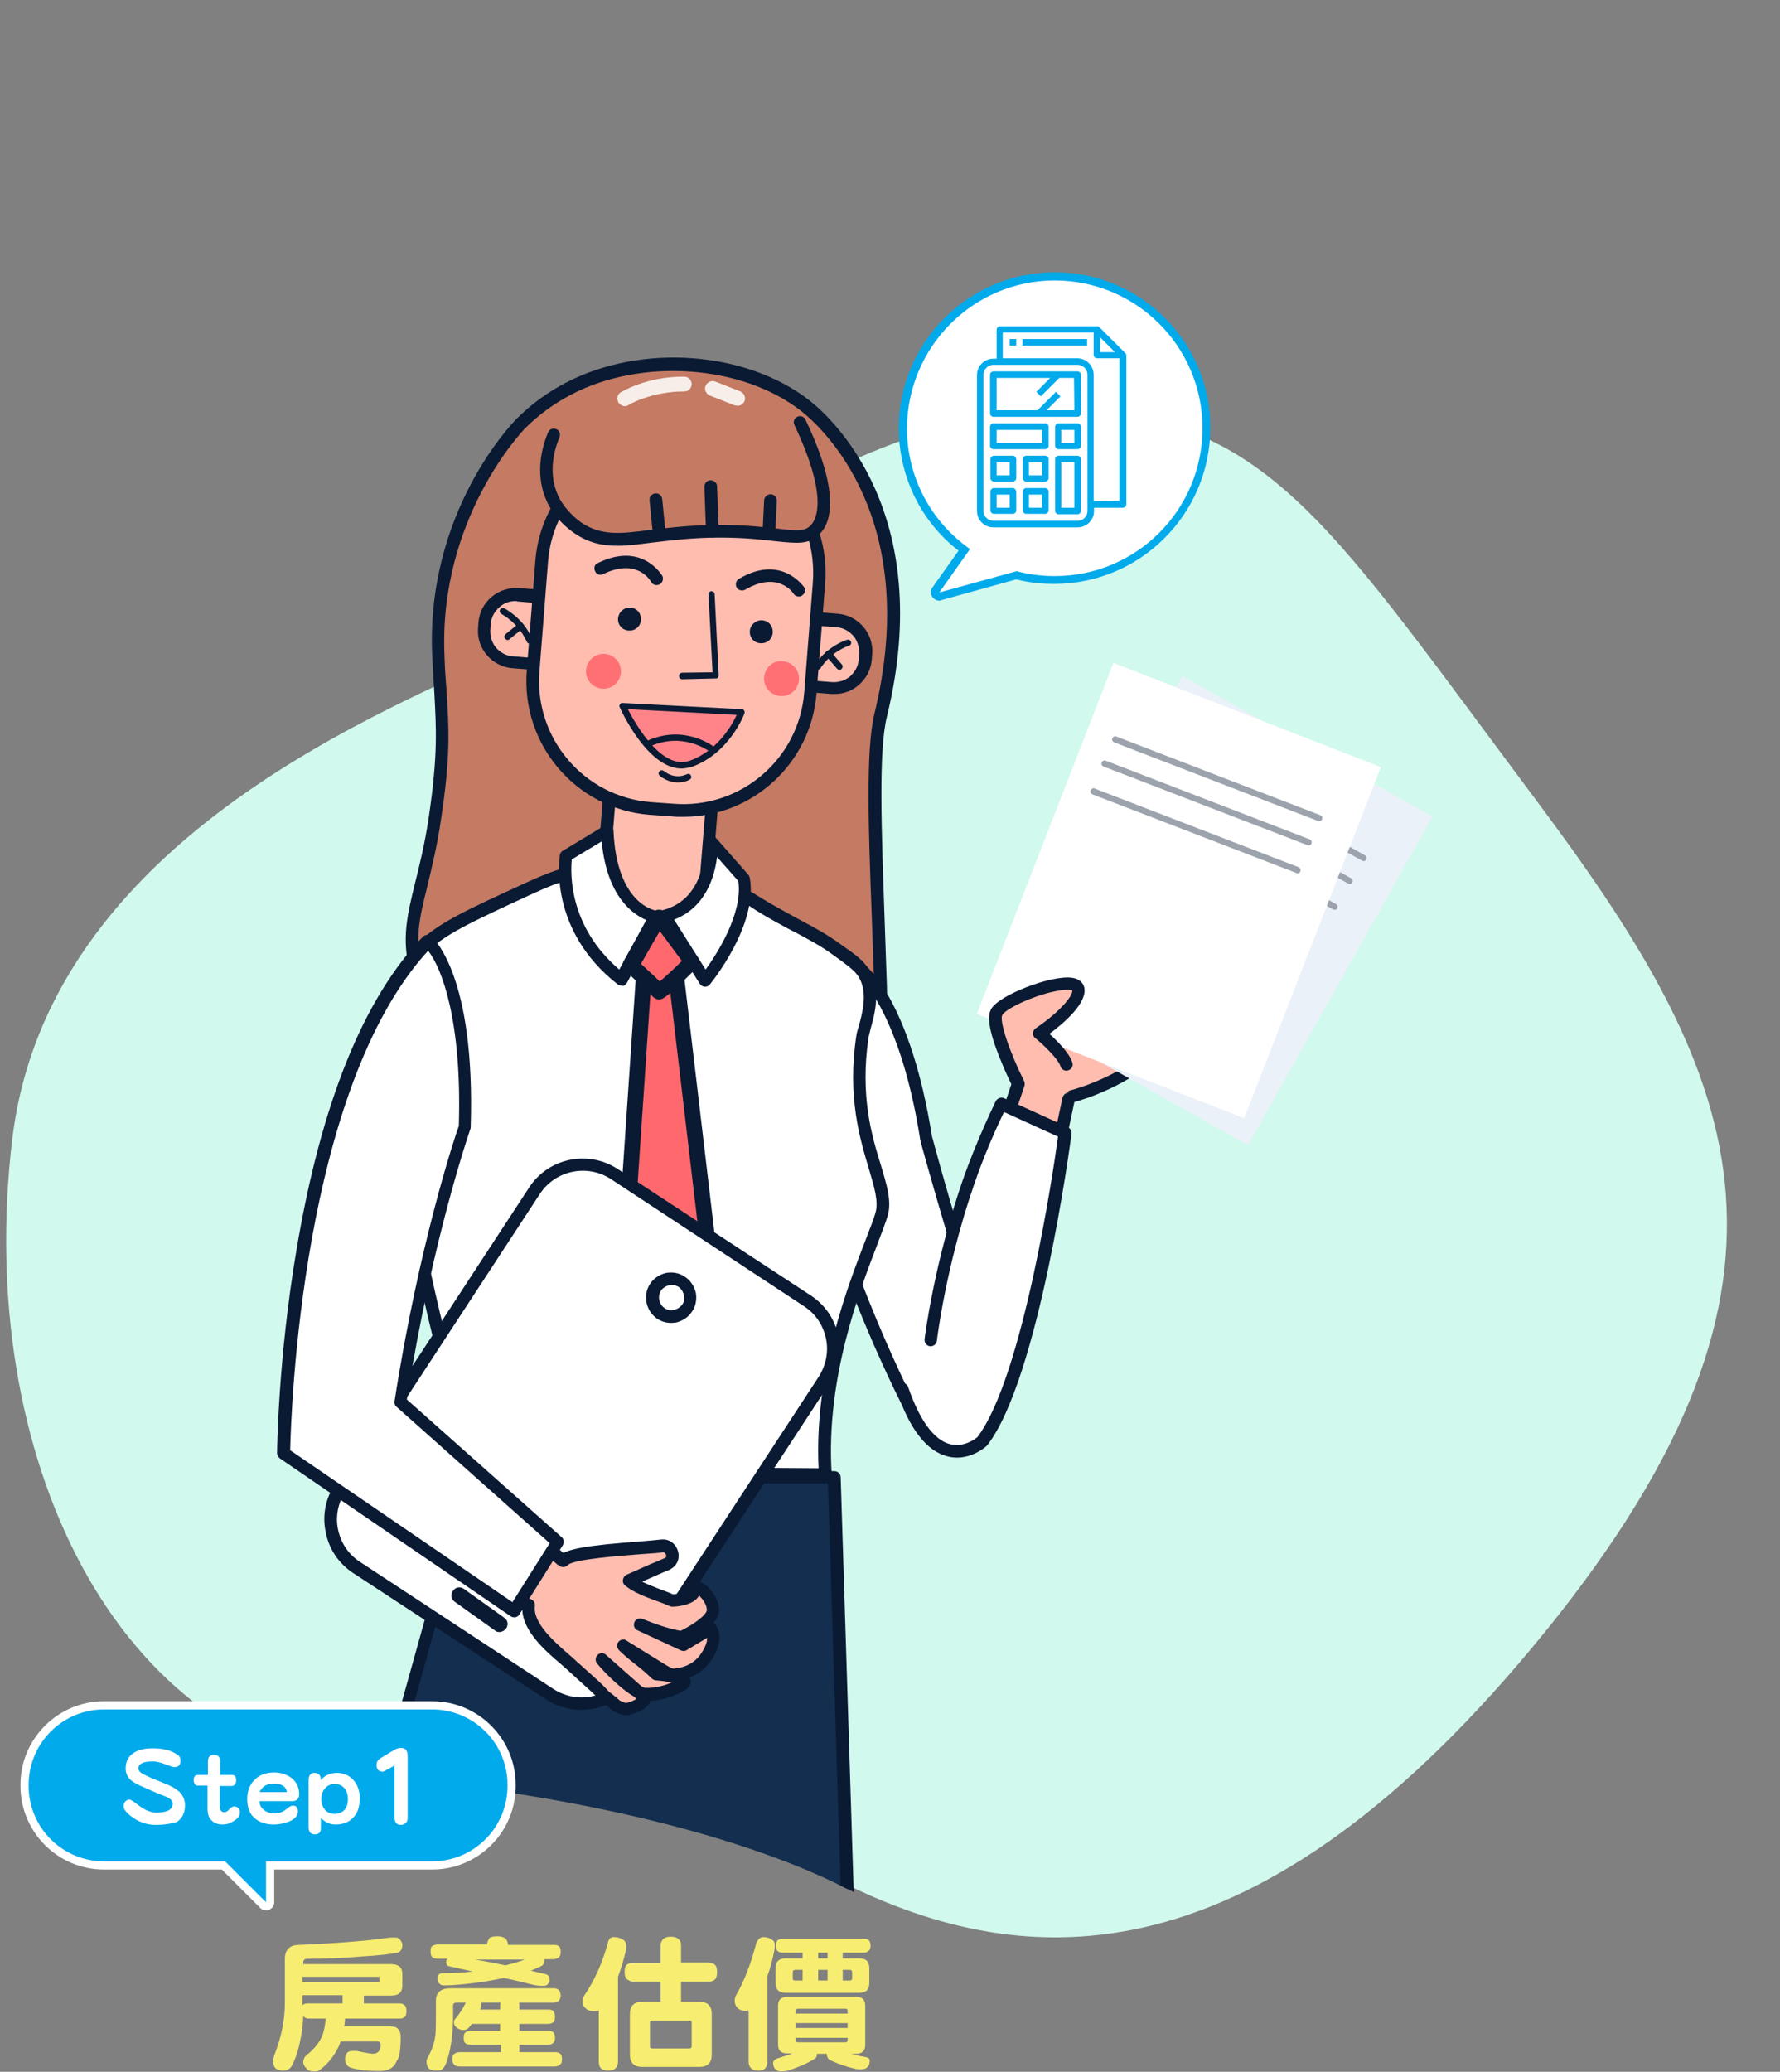 <?xml version="1.0" encoding="utf-8"?>
<!-- Generator: Adobe Illustrator 23.1.0, SVG Export Plug-In . SVG Version: 6.00 Build 0)  -->
<svg version="1.1" id="圖層_1" xmlns="http://www.w3.org/2000/svg" xmlns:xlink="http://www.w3.org/1999/xlink" x="0px" y="0px"
	 viewBox="0 0 434.9 506" style="enable-background:new 0 0 434.9 506;" xml:space="preserve">
<rect x="0" y="0" width="434.9" height="506" fill="#808080" stroke="none"/>
<style type="text/css">
	.st0{fill:#D2F9EE;}
	.st1{clip-path:url(#SVGID_2_);}
	.st2{fill:#C47A63;}
	.st3{fill:#0A1A33;}
	.st4{fill:#FFBDAF;}
	.st5{fill:#FF7075;}
	.st6{fill:#FF8489;}
	.st7{fill:#F7EEEA;}
	.st8{fill:#EBF1F8;}
	.st9{fill:#9DA3AD;}
	.st10{fill:#FFFFFF;}
	.st11{fill:#FFAA98;}
	.st12{fill:#132E4E;}
	.st13{fill:#FF696E;}
	.st14{fill:#01AAEB;}
	.st15{fill:#F7ED71;}
</style>
<g>
	<g>
		<path class="st0" d="M191.7,120.9c0,0-37.7,22.7-62.7,36c-25,13.3-116.7,44-126,121.3s25.3,149.3,88,154.7
			c62.7,5.3,99.5,19.1,114.5,26.7c45,22.5,101.5,26,172.2-61.3S424.4,261,375,195c-49.3-66-64.1-91-108.6-94.9
			C231,96.9,191.7,120.9,191.7,120.9z"/>
	</g>
	<g>
		<g>
			<defs>
				<path id="SVGID_1_" d="M344.4,67.9c-62.7-5.3-99.5-19.1-114.5-26.7c-45-22.5-105.2-56-175.9,31.3C10,127,6.4,196.9,19.1,235.3
					C10.9,247.9,5,262.5,3,279.2c-9.3,77.3,25.3,149.3,88,154.7c62.7,5.3,99.5,19.1,114.5,26.7c45,22.5,106.6,18.5,177.3-68.8
					c44-54.4,46.2-86.8,33.5-125.2c8.2-12.7,14.1-27.2,16.1-43.9C441.7,145.2,407,73.2,344.4,67.9z"/>
			</defs>
			<clipPath id="SVGID_2_">
				<use xlink:href="#SVGID_1_"  style="overflow:visible;"/>
			</clipPath>
			<g id="Office_staff_1_1_" class="st1">
				<g>
					<g>
						<g>
							<path class="st2" d="M127.2,103.5c0,0-21.7,21.8-20.1,56.7c0.7,15.5,2.1,20.2-0.8,39.3c-2.9,19.2-7.7,25.2-4.7,37.2
								c3.4,13.6,13.6,21.9,17.9,25.4c19.4,15.7,42.8,14,53.4,12.8c21.3-2.3,43-7,42.2-33.8s-2.7-55.3,0-66.4
								c10.9-44.3-8.6-67.9-18.2-75.6c-14.7-11.6-39.8-13.9-58.1-4.3C133.5,97.7,129.7,101.1,127.2,103.5z"/>
						</g>
						<g>
							<path class="st3" d="M161,277.2c-11.6,0-28.1-2.3-42.5-13.9c-4.5-3.6-15-12.1-18.4-26.2c-2-8-0.6-13.6,1.3-21.4
								c1.1-4.5,2.4-9.5,3.4-16.4c2.2-15,1.8-21.1,1.3-30.5c-0.2-2.5-0.3-5.3-0.5-8.6c-1.6-35.2,19.7-57,20.6-57.9l0,0
								c3.6-3.6,7.6-6.5,12-8.8c18.5-9.7,44.2-7.8,59.7,4.4c5.3,4.2,30.9,27.5,18.8,77.1c-2.1,8.5-1.3,28-0.6,48.6
								c0.2,5.7,0.4,11.6,0.6,17.4c0.8,28.1-22.1,33-43.6,35.3C170.5,276.8,166.2,277.2,161,277.2z M128.3,104.6
								c-0.3,0.3-21.2,21.9-19.7,55.6c0.1,3.2,0.3,6,0.5,8.5c0.6,9.5,1,15.8-1.3,31.1c-1,7-2.4,12.4-3.4,16.7
								c-1.9,7.6-3.1,12.6-1.3,19.9c3.2,13.1,13.2,21.2,17.4,24.6c19.8,16,44.3,13.4,52.3,12.5c21.1-2.3,41.6-6.7,40.8-32.2
								c-0.2-5.8-0.4-11.7-0.6-17.4c-0.8-20.9-1.5-40.5,0.6-49.4c11.7-47.8-12.7-70-17.7-74c-14.4-11.4-39.1-13.2-56.4-4.1
								C135.5,98.5,131.7,101.2,128.3,104.6z"/>
						</g>
					</g>
					<g>
						<g>
							
								<rect x="138.1" y="192.2" transform="matrix(7.986444e-02 -0.997 0.997 7.986444e-02 -56.257 348.56)" class="st4" width="45.2" height="25.1"/>
						</g>
						<g>
							<path class="st3" d="M171.4,229.8h-0.1l-25.1-2c-0.8-0.1-1.5-0.8-1.4-1.6l3.6-45.1c0-0.4,0.2-0.8,0.5-1
								c0.3-0.3,0.7-0.4,1.1-0.4l25.1,2c0.8,0.1,1.5,0.8,1.4,1.6l-3.6,45.1c0,0.4-0.2,0.8-0.5,1
								C172.1,229.7,171.7,229.8,171.4,229.8z M148,224.9l22,1.8l3.4-42l-22-1.8L148,224.9z"/>
						</g>
					</g>
					<g>
						<g>
							<g>
								<path class="st4" d="M125.2,161.7l78,6.3c4.2,0.3,7.8-2.8,8.2-6.9l0.1-1.4c0.3-4.2-2.8-7.8-6.9-8.2l-78-6.3
									c-4.2-0.3-7.8,2.8-8.2,6.9l-0.1,1.4C117.9,157.7,121.1,161.4,125.2,161.7z"/>
							</g>
							<g>
								<path class="st3" d="M203.9,169.5c-0.2,0-0.5,0-0.7,0l-78-6.3c-5-0.4-8.8-4.8-8.4-9.8l0.1-1.4c0.2-2.4,1.3-4.6,3.2-6.2
									c1.9-1.6,4.2-2.3,6.6-2.2l78,6.3c5,0.4,8.8,4.8,8.4,9.8l-0.1,1.4c-0.2,2.4-1.3,4.6-3.2,6.2
									C208.1,168.8,206,169.5,203.9,169.5z M125.9,146.8c-1.4,0-2.8,0.5-3.9,1.5c-1.2,1.1-2,2.5-2.1,4.1l-0.1,1.4
									c-0.1,1.6,0.4,3.2,1.4,4.4c1.1,1.2,2.5,2,4.1,2.1l78,6.3c1.6,0.1,3.2-0.4,4.4-1.4c1.2-1.1,2-2.5,2.1-4.1l0.1-1.4
									c0.1-1.6-0.4-3.2-1.4-4.4c-1.1-1.2-2.5-2-4.1-2.1l-78-6.3C126.3,146.8,126.1,146.8,125.9,146.8z"/>
							</g>
						</g>
						<g>
							<g>
								<g>
									<path class="st3" d="M199.6,163.7c-0.1,0-0.3,0-0.4-0.1c-0.4-0.2-0.5-0.7-0.2-1.1c2.5-3.8,5.9-5.5,7.8-6.2h0.1
										c0.4-0.2,0.8,0,1,0.4s0,0.8-0.4,1h-0.1c-1.7,0.6-4.8,2.2-7,5.6C200.1,163.5,199.8,163.7,199.6,163.7z"/>
								</g>
							</g>
							<g>
								<g>
									<path class="st3" d="M205.1,163.6c-0.2,0-0.4-0.1-0.6-0.3l-2.7-3.1c-0.3-0.3-0.2-0.8,0.1-1.1s0.8-0.2,1.1,0.1l2.7,3.1
										c0.3,0.3,0.2,0.8-0.1,1.1C205.4,163.6,205.2,163.6,205.1,163.6z"/>
								</g>
							</g>
						</g>
						<g>
							<g>
								<g>
									<path class="st3" d="M129.4,157.2c-0.3,0-0.6-0.2-0.7-0.5c-1.7-3.7-4.5-5.8-6.1-6.7l-0.1-0.1c-0.4-0.2-0.5-0.7-0.3-1
										c0.2-0.4,0.7-0.5,1-0.3h0.1c1.7,1,4.9,3.2,6.7,7.4c0.2,0.4,0,0.8-0.4,1C129.6,157.2,129.5,157.2,129.4,157.2z"/>
								</g>
							</g>
							<g>
								<g>
									<path class="st3" d="M124,156.3c-0.2,0-0.4-0.1-0.6-0.3c-0.3-0.3-0.2-0.8,0.1-1.1l3.2-2.6c0.3-0.3,0.8-0.2,1.1,0.1
										s0.2,0.8-0.1,1.1l-3.2,2.6C124.4,156.3,124.2,156.3,124,156.3z"/>
								</g>
							</g>
						</g>
					</g>
					<g>
						<g>
							<path class="st4" d="M158.8,197.5l5.6,0.4c17.2,1.4,32.2-11.4,33.6-28.6l2.1-26.8c1.4-17.2-11.4-32.2-28.6-33.6l-5.6-0.4
								c-17.2-1.4-32.2,11.4-33.6,28.6l-2.1,26.8C128.9,181,141.7,196.1,158.8,197.5z"/>
						</g>
						<g>
							<path class="st3" d="M166.9,199.5c-0.9,0-1.8,0-2.6-0.1l-5.6-0.4l0,0c-18-1.4-31.4-17.2-30-35.2l2.1-26.8
								c1.4-18,17.2-31.4,35.2-30l5.6,0.4c8.7,0.7,16.6,4.7,22.3,11.4c5.7,6.7,8.4,15.1,7.7,23.8l-2.1,26.8
								C198.1,186.5,183.8,199.5,166.9,199.5z M159,195.9l5.6,0.4c16.3,1.3,30.6-10.9,31.9-27.2l2.1-26.8c0.6-7.9-1.8-15.6-7-21.6
								c-5.1-6-12.3-9.7-20.2-10.3l-5.6-0.4c-7.9-0.6-15.6,1.8-21.6,7c-6,5.1-9.7,12.3-10.3,20.2l-2.1,26.8
								C130.5,180.3,142.7,194.6,159,195.9L159,195.9z"/>
						</g>
					</g>
					<g>
						<g>
							<path class="st5" d="M186.7,165.4c-0.2,2.4,1.6,4.4,3.9,4.6c2.4,0.2,4.4-1.6,4.6-3.9c0.2-2.4-1.6-4.4-3.9-4.6
								C188.9,161.2,186.9,163,186.7,165.4z"/>
						</g>
					</g>
					<g>
						<g>
							<path class="st5" d="M143.2,163.6c-0.2,2.4,1.6,4.4,3.9,4.6c2.4,0.2,4.4-1.6,4.6-3.9c0.2-2.4-1.6-4.4-3.9-4.6
								C145.5,159.5,143.4,161.3,143.2,163.6z"/>
						</g>
					</g>
					<g>
						<g>
							<path class="st3" d="M195.2,145.7c-0.5,0-1-0.2-1.3-0.7c-0.4-0.6-4.1-5.5-11.8-1c-0.7,0.4-1.7,0.2-2.1-0.5
								c-0.4-0.7-0.2-1.7,0.5-2.1c10.4-6.2,15.8,1.9,15.9,1.9c0.5,0.7,0.3,1.7-0.4,2.1C195.8,145.6,195.5,145.7,195.2,145.7z"/>
						</g>
					</g>
					<g>
						<g>
							<path class="st3" d="M160.4,142.9c-0.5,0-1.1-0.3-1.3-0.8c-0.4-0.6-3.6-5.8-11.7-1.9c-0.8,0.4-1.7,0.1-2-0.7
								c-0.4-0.8-0.1-1.7,0.7-2c10.8-5.3,15.6,3,15.7,3.1c0.4,0.7,0.1,1.7-0.6,2.1C160.9,142.8,160.7,142.9,160.4,142.9z"/>
						</g>
					</g>
					<g>
						<g>
							<path class="st3" d="M166.7,165.9c-0.4,0-0.8-0.3-0.8-0.8c0-0.4,0.3-0.8,0.8-0.8l7.4-0.1l-1-19c0-0.4,0.3-0.8,0.7-0.8
								s0.8,0.3,0.8,0.7l1,19.8c0,0.2-0.1,0.4-0.2,0.6c-0.1,0.2-0.3,0.2-0.6,0.2L166.7,165.9L166.7,165.9z"/>
						</g>
					</g>
					<g>
						<g>
							<path class="st3" d="M183.2,154.1c-0.1,1.6,1,2.9,2.6,3s2.9-1,3-2.6s-1-2.9-2.6-3C184.7,151.4,183.3,152.6,183.2,154.1z"/>
						</g>
					</g>
					<g>
						<g>
							<path class="st3" d="M151,151c-0.1,1.6,1,2.9,2.6,3s2.9-1,3-2.6s-1-2.9-2.6-3C152.5,148.3,151.2,149.4,151,151z"/>
						</g>
					</g>
					<g>
						<g>
							<g>
								<path class="st6" d="M181.1,173.9l-29-1.5c0,0,7.8,17.3,16.6,14.2C177.6,183.4,181.1,173.9,181.1,173.9z"/>
							</g>
							<g>
								<path class="st3" d="M166.5,187.7c-8.3,0-14.8-14.3-15.1-15c-0.1-0.2-0.1-0.5,0.1-0.7c0.1-0.2,0.4-0.4,0.7-0.3l29,1.5
									c0.2,0,0.5,0.1,0.6,0.3s0.2,0.5,0.1,0.7c-0.1,0.4-3.8,9.9-12.9,13.1C168.1,187.5,167.3,187.7,166.5,187.7z M153.4,173.2
									c1.9,3.7,8.3,15,15.1,12.6s10.4-8.8,11.5-11.2L153.4,173.2z"/>
							</g>
						</g>
						<g>
							<g>
								<path class="st3" d="M173.8,183.7c-0.2,0-0.3-0.1-0.5-0.2c-0.3-0.2-6.5-4.8-14.5-1.2c-0.4,0.2-0.8,0-1-0.4s0-0.8,0.4-1
									c8.9-4,15.8,1.2,16.1,1.4c0.3,0.3,0.4,0.7,0.1,1.1C174.2,183.6,174,183.7,173.8,183.7z"/>
							</g>
						</g>
						<g>
							<g>
								<path class="st3" d="M165.6,191.1c-1.3,0-2.8-0.4-4.4-1.6c-0.3-0.3-0.4-0.7-0.1-1.1c0.3-0.3,0.7-0.4,1.1-0.1
									c2.9,2.3,5.5,0.8,5.6,0.8c0.4-0.2,0.8-0.1,1,0.3c0.2,0.4,0.1,0.8-0.3,1C168.4,190.5,167.3,191.1,165.6,191.1z"/>
							</g>
						</g>
					</g>
					<g>
						<g>
							<path class="st2" d="M195.4,103.2c9,18.9,5.3,24.5,3.8,26.2c-3.4,3.6-8.1,0.3-23.5,0.4c-18.5,0.1-26.1,4.9-34.6-0.8
								c-4.2-2.9-5.9-6.6-6.3-7.3c-3-6.9-0.3-13.7,0.4-15.4"/>
						</g>
						<g>
							<path class="st3" d="M150.9,133.3c-3.8,0-7.1-0.7-10.6-3.1c-4.2-2.9-6.2-6.5-6.8-8c-3.1-7-0.7-13.9,0.4-16.6
								c0.3-0.8,1.2-1.1,2-0.8c0.8,0.3,1.1,1.2,0.8,2c-1,2.3-3,8.3-0.4,14.1c0.5,1.2,2.2,4.2,5.7,6.7c4.9,3.3,9.5,2.8,17.1,1.8
								c4.4-0.5,9.8-1.2,16.6-1.2c6.3,0,10.9,0.5,14.2,0.9c5.1,0.6,6.7,0.7,8.2-0.8c1.5-1.6,4.2-7.2-4-24.5c-0.4-0.8,0-1.7,0.7-2
								c0.8-0.4,1.7,0,2,0.7c8.3,17.4,6.5,24.8,3.5,27.9c-2.6,2.7-5.6,2.3-10.7,1.8c-3.3-0.4-7.7-0.9-13.8-0.9
								c-6.6,0-12,0.7-16.3,1.2C156.3,132.9,153.5,133.3,150.9,133.3z"/>
						</g>
					</g>
					<g>
						<g>
							<g>
								<g>
									<path class="st7" d="M152.7,99.2c0.3,0,0.6-0.1,0.9-0.3c0.1-0.1,5.6-3.3,13.6-3.3c1,0,1.8-0.8,1.8-1.8s-0.8-1.8-1.8-1.8
										c-9.2-0.1-15.3,3.7-15.5,3.8c-0.9,0.5-1.1,1.7-0.6,2.5C151.5,98.9,152.1,99.2,152.7,99.2z"/>
								</g>
							</g>
						</g>
						<g>
							<g>
								<g>
									<path class="st7" d="M180.3,99.1c0.7,0,1.3-0.5,1.6-1.1c0.4-0.9-0.1-2-1-2.4l-6.1-2.4c-0.9-0.4-2,0.1-2.4,1s0.1,2,1,2.4
										l6.1,2.4C179.8,99,180.1,99.1,180.3,99.1z"/>
								</g>
							</g>
						</g>
					</g>
					<g>
						<g>
							<path class="st3" d="M187.8,131.9L187.8,131.9c-0.9,0-1.6-0.8-1.5-1.6l0.4-8.1c0-0.8,0.8-1.5,1.6-1.5s1.5,0.8,1.5,1.6
								l-0.4,8.1C189.3,131.3,188.6,131.9,187.8,131.9z"/>
						</g>
					</g>
					<g>
						<g>
							<path class="st3" d="M174,131.3c-0.8,0-1.5-0.6-1.5-1.5l-0.4-10.9c0-0.8,0.6-1.6,1.5-1.6c0.8,0,1.6,0.6,1.6,1.5l0.4,10.9
								C175.6,130.6,174.9,131.3,174,131.3L174,131.3z"/>
						</g>
					</g>
					<g>
						<g>
							<path class="st3" d="M161,131.7c-0.8,0-1.4-0.6-1.5-1.4l-0.8-8.1c-0.1-0.8,0.5-1.6,1.4-1.7c0.8-0.1,1.6,0.5,1.7,1.4l0.8,8.1
								c0.1,0.8-0.5,1.6-1.4,1.7C161.1,131.7,161,131.7,161,131.7z"/>
						</g>
					</g>
				</g>
				<g>
					<g>
						<g>
							<g>
								<path class="st4" d="M261.9,267.7c0,0,9.7-2.3,18.4-9c8.6-6.7,10.7-11.5,6.1-9.5s-15.8,7.3-17,6.5c-1.2-0.9,5-10.8-3.4-11.1
									c-8.4-0.2-16.6,6.6-16.6,6.6"/>
							</g>
							<g>
								<path class="st3" d="M261.9,269.3c-0.7,0-1.3-0.5-1.5-1.2c-0.2-0.8,0.3-1.6,1.1-1.8c0.1,0,9.5-2.4,17.8-8.7
									c3.7-2.9,5.9-5.2,7-6.6c-0.8,0.3-1.7,0.7-2.7,1.2c-11.8,5.3-14,5.8-15.3,4.8c-1.2-0.9-0.8-2.4-0.3-4.3
									c0.5-1.8,1.2-4.4,0.3-5.6c-0.4-0.6-1.3-0.9-2.6-0.9c-0.1,0-0.2,0-0.4,0c-7.6,0-15.1,6.2-15.2,6.3c-0.6,0.5-1.6,0.5-2.2-0.2
									c-0.5-0.6-0.5-1.6,0.2-2.2c0.4-0.3,8.8-7.2,17.6-7c2.3,0.1,4,0.8,5,2.1c1.8,2.4,0.8,5.8,0.2,8.2c0,0.2-0.1,0.4-0.2,0.6
									c2.7-0.8,8.5-3.4,11.5-4.7c1.3-0.6,2.4-1.1,3.3-1.5c2.6-1.1,3.8-0.4,4.2,0.5c1.8,3-5.5,9.2-8.8,11.7
									C272.1,266.8,262.4,269.2,261.9,269.3C262.2,269.2,262,269.3,261.9,269.3z"/>
							</g>
						</g>
						<g>
							<g>
								<g>
									
										<rect x="250.8" y="187.3" transform="matrix(0.49 -0.872 0.872 0.49 -42.431 372.243)" class="st8" width="92" height="70.1"/>
								</g>
							</g>
							<g>
								<g>
									<path class="st9" d="M333.2,210.3c-0.1,0-0.3,0-0.4-0.1l-46.7-26c-0.4-0.2-0.5-0.7-0.3-1c0.2-0.4,0.7-0.5,1-0.3l46.7,26
										c0.4,0.2,0.5,0.7,0.3,1C333.7,210.2,333.5,210.3,333.2,210.3z"/>
								</g>
							</g>
							<g>
								<g>
									<path class="st9" d="M329.8,215.9c-0.1,0-0.3,0-0.4-0.1l-46.7-26c-0.4-0.2-0.5-0.7-0.3-1c0.2-0.4,0.7-0.5,1-0.3l46.7,26
										c0.4,0.2,0.5,0.7,0.3,1C330.3,215.7,330.1,215.9,329.8,215.9z"/>
								</g>
							</g>
							<g>
								<g>
									<path class="st9" d="M326.1,222.2c-0.1,0-0.3,0-0.4-0.1l-46.7-26c-0.4-0.2-0.5-0.7-0.3-1c0.2-0.4,0.7-0.5,1-0.3l46.7,26
										c0.4,0.2,0.5,0.7,0.3,1C326.7,222.1,326.4,222.2,326.1,222.2z"/>
								</g>
							</g>
						</g>
						<g>
							<g>
								<g>
									
										<rect x="242" y="182.5" transform="matrix(0.363 -0.932 0.932 0.363 -19.283 406.944)" class="st10" width="92" height="70.1"/>
								</g>
							</g>
							<g>
								<g>
									<path class="st9" d="M322.3,200.6c-0.1,0-0.2,0-0.3-0.1l-49.8-19.2c-0.4-0.2-0.6-0.6-0.4-1s0.6-0.6,1-0.4l49.8,19.2
										c0.4,0.2,0.6,0.6,0.4,1C322.9,200.4,322.6,200.6,322.3,200.6z"/>
								</g>
							</g>
							<g>
								<g>
									<path class="st9" d="M319.7,206.5c-0.1,0-0.2,0-0.3-0.1l-49.8-19.2c-0.4-0.2-0.6-0.6-0.4-1s0.6-0.6,1-0.4L320,205
										c0.4,0.2,0.6,0.6,0.4,1C320.3,206.3,320.1,206.5,319.7,206.5z"/>
								</g>
							</g>
							<g>
								<g>
									<path class="st9" d="M317,213.3c-0.1,0-0.2,0-0.3-0.1L266.9,194c-0.4-0.2-0.6-0.6-0.4-1s0.6-0.6,1-0.4l49.8,19.2
										c0.4,0.2,0.6,0.6,0.4,1C317.6,213.2,317.3,213.3,317,213.3z"/>
								</g>
							</g>
						</g>
						<g>
							<g>
								<path class="st4" d="M260.7,259.8c-0.9-2.8-6.6-7.6-6.6-7.6s10.4-7.1,9.5-10.9c-0.9-3.8-18,2.4-19.9,5.7s5.2,17.6,5.2,17.6
									L238,297.3l16.1,3.8l7-32.9"/>
							</g>
							<g>
								<path class="st3" d="M254,302.6c-0.1,0-0.2,0-0.4,0l-16.1-3.8c-0.4-0.1-0.8-0.4-1-0.7c-0.2-0.4-0.3-0.8-0.1-1.2l10.7-32.1
									c-0.6-1.2-1.9-4-3.1-7.1c-3-7.6-2.5-10.1-1.8-11.3c1.9-3.4,14.7-8.3,19.7-7.6c2.2,0.3,2.8,1.6,3,2.3c0.9,3.8-5,8.8-8.5,11.4
									c1.9,1.7,4.9,4.7,5.6,7c0.3,0.8-0.2,1.7-1,1.9c-0.8,0.3-1.7-0.2-1.9-1c-0.6-1.8-4.1-5.2-6.2-6.9c-0.4-0.3-0.6-0.8-0.5-1.2
									c0-0.5,0.3-0.9,0.7-1.2c5.5-3.7,9-7.7,8.9-9.2c-0.4-0.2-1.6-0.3-4.2,0.2c-5.8,1.2-12.2,4.4-12.9,5.8
									c-0.8,1.4,1.7,8.9,5.3,16.1c0.2,0.4,0.2,0.8,0.1,1.2l-10.4,31.1l13,3.1l6.7-31.3c0.2-0.8,1-1.4,1.8-1.2
									c0.8,0.2,1.4,1,1.2,1.8l-7,32.9c-0.1,0.4-0.3,0.8-0.7,1C254.6,302.5,254.3,302.6,254,302.6z"/>
							</g>
						</g>
					</g>
					<g>
						<g>
							<path class="st10" d="M200.6,245.4l10.1-8.4c0,0,10.5,8.4,15.7,40.8c0,0,13.3,49.3,16.4,48.4c1.9-0.6-21.3,15.7-21.3,15.7
								s-27.4-54-20.9-75.9"/>
						</g>
						<g>
							<path class="st3" d="M221.5,343.4c-0.1,0-0.2,0-0.4,0c-0.4-0.1-0.8-0.4-1-0.8c-1.1-2.2-27.6-54.8-21.1-77
								c0.2-0.8,1.1-1.3,1.9-1c0.8,0.2,1.3,1.1,1,1.9c-5.6,19,15.7,64.1,20.1,73.2c6.4-4.5,15.2-10.8,18.4-13.4
								c-1.3-2-3.8-7.5-8.9-24.6c-3.5-11.7-6.7-23.3-6.7-23.4s0-0.1,0-0.2c-4.1-25.8-11.7-36.1-14.3-39l-9,7.5
								c-0.6,0.5-1.6,0.5-2.2-0.2c-0.5-0.6-0.5-1.6,0.2-2.2l10.1-8.4c0.6-0.5,1.4-0.5,1.9,0c0.4,0.4,11,9.1,16.2,41.7
								c5.7,21.2,12.9,44.2,15.3,47.2c0.5,0.1,0.9,0.5,1.1,0.9c0.6,1.3-0.2,1.9-3.7,4.6c-1.8,1.3-4.3,3.2-7.4,5.4
								c-5.3,3.8-10.7,7.6-10.8,7.7C222.1,343.3,221.8,343.4,221.5,343.4z M243.2,327.6L243.2,327.6L243.2,327.6z"/>
						</g>
					</g>
					<g>
						<g>
							<path class="st10" d="M227.4,327.2c0,0,2.2-18.1,9.1-38.2c3.6-10.5,8.2-19.5,8.2-19.5l15.6,7.1c0,0-7.8,59.3-20.3,75.4
								c0,0-11.5,10.6-19.5-12.7"/>
						</g>
						<g>
							<path class="st3" d="M233.8,356c-0.7,0-1.5-0.1-2.3-0.3c-5.1-1.3-9.2-6.6-12.4-15.9c-0.3-0.8,0.2-1.7,0.9-1.9
								c0.8-0.3,1.7,0.1,1.9,0.9c2.8,8.1,6.3,12.9,10.2,13.9c3.4,0.9,6.2-1.3,6.7-1.7c11.1-14.6,18.6-65.2,19.7-73.4l-13.2-6
								c-1.4,2.9-4.7,10-7.4,18c-6.8,19.7-9,37.7-9,37.9c-0.1,0.8-0.9,1.4-1.7,1.3s-1.4-0.9-1.3-1.7c0-0.2,2.3-18.5,9.2-38.5
								c3.6-10.4,8.2-19.6,8.2-19.7c0.4-0.7,1.3-1,2-0.7l15.6,7.1c0.6,0.3,1,0.9,0.9,1.6c-0.3,2.4-8,59.9-20.6,76.1
								c-0.1,0.1-0.1,0.1-0.2,0.2S237.9,356,233.8,356z"/>
						</g>
					</g>
				</g>
				<g>
					<g>
						<g>
							<g>
								<path class="st11" d="M190.8,706.9l4.6,49.9c-14.3,25.9-7.8,28.7-7.8,28.7s62.4,1.8,66.7,0.7c5.4-1.4,4.2-6.3-0.4-8.6
									c-1.9-1-37.4-20.5-37.4-20.5l-3.9-50.2l-2.4-106.7L203,487.4l-46.7,7.3L179.6,601L190.8,706.9z"/>
							</g>
							<g>
								<path class="st3" d="M242.5,788.1c-18.2,0-50.3-0.9-55-1.1c-0.2,0-0.4,0-0.6-0.1c-0.3-0.1-1.4-0.7-2-2.5
									c-1.6-4.8,1.4-14.5,8.8-27.9l-4.5-49.4L178,601.3L154.6,495c-0.1-0.4,0-0.8,0.2-1.2c0.2-0.3,0.6-0.6,1-0.6l46.7-7.3
									c0.4-0.1,0.9,0,1.2,0.3s0.5,0.7,0.6,1.1l7.3,112.8l2.4,106.7l3.9,49.3c5.1,2.8,35,19.2,36.6,20c3.2,1.6,5,4.3,4.8,6.9
									c-0.2,2.2-2,3.8-4.7,4.6C253.6,787.9,248.9,788.1,242.5,788.1z M188.2,783.9c25,0.7,62.7,1.5,65.8,0.7
									c0.9-0.2,2.3-0.8,2.5-1.9c0.1-1.1-0.9-2.7-3.1-3.8c-1.9-1-36-19.7-37.4-20.5c-0.5-0.2-0.7-0.7-0.8-1.2l-3.9-50.2v-0.1
									l-2.4-106.7l-7.1-111.1l-43.5,6.7l23,104.8c0,0.1,0,0.1,0,0.2l11.2,105.9l0,0l4.6,49.9c0,0.3,0,0.6-0.2,0.9
									C185.6,777.6,187.6,783,188.2,783.9z M188.3,784.1L188.3,784.1L188.3,784.1z"/>
							</g>
						</g>
					</g>
					<g>
						<g>
							<g>
								<path class="st11" d="M84.5,709l-9.2,47.8c-14.3,25.9-7.8,28.7-7.8,28.7s62.4,1.8,66.7,0.7c5.4-1.4,4.2-6.3-0.4-8.6
									c-1.9-1-37.4-20.5-37.4-20.5l9.8-48.1l28.2-109.6l16.1-93.5l-52.4,1.6l3.2,90.3L84.5,709z"/>
							</g>
							<g>
								<path class="st3" d="M122.5,788.1c-18.2,0-50.3-0.9-55-1.1c-0.2,0-0.4,0-0.6-0.1c-0.3-0.1-1.4-0.7-2-2.5
									c-1.7-4.8,1.4-14.6,8.9-28.1l9.1-47.6l17-111l-3.2-90.1c0-0.4,0.1-0.8,0.4-1.1c0.3-0.3,0.7-0.5,1.1-0.5l52.4-1.6
									c0.5,0,0.9,0.2,1.2,0.5s0.4,0.8,0.4,1.3L136,599.6v0.1l-28.2,109.6l-9.5,47c5.8,3.2,34.7,19.1,36.4,19.9
									c3.2,1.6,5,4.3,4.8,6.9c-0.2,2.2-2,3.8-4.7,4.6C133.5,787.9,128.8,788.1,122.5,788.1z M68.1,783.9c25,0.7,62.7,1.5,65.8,0.7
									c0.9-0.2,2.3-0.8,2.5-1.9c0.1-1.1-0.9-2.7-3.1-3.8c-1.9-1-36-19.7-37.4-20.5c-0.6-0.3-0.9-1-0.8-1.6l9.8-48.1v-0.1L133,599
									l15.8-91.6l-49,1.5l3.2,88.7c0,0.1,0,0.2,0,0.3L86,709.2c0,0,0,0,0,0.1l-9.2,47.8c0,0.2-0.1,0.3-0.2,0.5
									C65.5,777.6,67.5,783,68.1,783.9z M68.3,784.1L68.3,784.1L68.3,784.1z M84.5,709L84.5,709L84.5,709z"/>
							</g>
						</g>
					</g>
					<g>
						<g>
							<path class="st12" d="M96.6,539.7c0.2-16.1-5.6-49.2-3.2-101.5l21.6-77.4h88.8l5.6,178.1L96.6,539.7z"/>
						</g>
						<g>
							<path class="st3" d="M96.6,541.3c-0.4,0-0.8-0.2-1.1-0.5c-0.3-0.3-0.5-0.7-0.4-1.1c0.1-5.1-0.5-12-1.2-20.7
								c-1.5-18-3.7-45.2-2-80.9c0-0.1,0-0.2,0.1-0.3l21.6-77.4c0.2-0.7,0.8-1.1,1.5-1.1h88.8c0.8,0,1.5,0.7,1.5,1.5l5.6,178.1
								c0,0.4-0.1,0.8-0.4,1.1c-0.3,0.3-0.7,0.5-1.1,0.5L96.6,541.3L96.6,541.3z M94.9,438.4c-1.6,35.4,0.6,62.4,2,80.3
								c0.6,7.9,1.2,14.4,1.2,19.4l109.7-0.8l-5.5-175h-86.2L94.9,438.4z"/>
						</g>
					</g>
				</g>
				<g>
					<g>
						<g>
							<path class="st10" d="M99.8,235.4c4.7-7.2,12.3-10.6,25.7-16.8c9.7-4.5,14.6-6.7,19-5.1c9.5,3.5,8.9,18.4,15.2,18.9
								c6.9,0.5,15.2-16.6,19.6-15c0.3,0.1,1.4,0.6,2.7,1.3c2.1,1.2,3.3,2.3,11.8,6.9c3.9,2.1,6.8,3.5,10.8,6.4
								c3.5,2.5,5.3,3.7,6.4,5.6c3.4,5.5,0.1,12.9-0.3,15.6c-3.6,24.2,7,35.3,4.7,43.3s-15.7,34.1-13.7,63.6l-85.9-0.6
								c0,0,0,0,0.1,0c0.9-0.3-13.7-43.4-19.8-92.7C94.5,254.5,93.8,244.4,99.8,235.4z"/>
						</g>
						<g>
							<path class="st3" d="M201.7,361.6L201.7,361.6l-85.6-0.6c-0.4,0-0.8-0.1-1.2-0.3c-0.5-0.4-0.7-1-0.6-1.6
								c-0.2-1.1-1.1-4.3-2.1-8c-4.3-15.6-13.2-47.9-17.7-84.1c-1.6-12.6-2.3-23,4-32.4l0,0c4.9-7.4,12.5-10.9,25.2-16.8l1.1-0.5
								c9.7-4.5,15.1-7,20.2-5.1c5.7,2.1,8.1,7.7,10,12.2c1.5,3.4,2.8,6.4,4.8,6.6c2.9,0.3,6.9-4.4,10.1-8.1c3.9-4.4,6.9-8,10-6.8
								c0.3,0.1,1.5,0.6,2.9,1.3c0.7,0.4,1.4,0.8,2.2,1.3c1.6,1,4,2.5,9.6,5.5l1.3,0.7c3.2,1.7,6,3.2,9.6,5.8
								c3.7,2.6,5.5,3.9,6.8,6.1c3.1,4.9,1.4,10.9,0.4,14.5c-0.2,0.9-0.4,1.6-0.5,2.1c-2.1,14.3,0.8,24,3,31.1
								c1.5,5,2.7,8.9,1.7,12.4c-0.5,1.6-1.4,4-2.5,6.9c-4.4,11.5-12.7,32.9-11.2,56.2c0,0.4-0.1,0.8-0.4,1.1
								C202.5,361.5,202.1,361.6,201.7,361.6z M117.2,358l82.8,0.6c-1.1-23.3,7.1-44.4,11.5-55.8c1.1-2.9,2-5.1,2.4-6.6
								c0.8-2.7-0.3-6.3-1.6-10.7c-2.2-7.4-5.3-17.5-3.1-32.4c0.1-0.7,0.3-1.5,0.6-2.4c0.9-3.3,2.3-8.3,0-12.1c-1-1.6-2.7-2.8-6-5.2
								c-3.4-2.5-6-3.8-9.3-5.6l-1.4-0.7c-5.8-3.1-8.2-4.6-9.8-5.7c-0.8-0.5-1.3-0.8-2-1.2c-1.2-0.7-2.3-1.1-2.5-1.2
								c-1.1-0.4-4.7,3.7-6.6,6c-4,4.6-8.2,9.4-12.6,9.1c-3.9-0.3-5.6-4.2-7.3-8.4c-1.8-4.2-3.8-9-8.3-10.6c-3.8-1.4-8.2,0.5-17.8,5
								l-1.1,0.5c-12.6,5.9-19.6,9.1-24,15.7l0,0c-5.7,8.6-5,18.4-3.5,30.4c4.4,35.9,13.3,68.1,17.6,83.6c0.8,2.8,1.4,5,1.8,6.5
								C117,357.2,117.1,357.6,117.2,358z M99.8,235.4L99.8,235.4L99.8,235.4z"/>
						</g>
					</g>
					<g>
						<g>
							<g>
								<path class="st10" d="M173.8,205.5c0,0,1.2,15.1-11.5,18.3l10,15.7c0,0,11.5-13.9,9.5-24.9L173.8,205.5z"/>
							</g>
							<g>
								<path class="st3" d="M172.3,241C172.2,241,172.2,241,172.3,241c-0.6,0-1-0.3-1.3-0.7l-10-15.7c-0.3-0.4-0.3-0.9-0.1-1.4
									s0.6-0.8,1-0.9c11.2-2.9,10.3-16.6,10.3-16.7c0-0.7,0.3-1.3,0.9-1.5c0.6-0.3,1.3-0.1,1.7,0.4l8,9.1c0.2,0.2,0.3,0.5,0.4,0.8
									c2,11.6-9.4,25.6-9.9,26.2C173.1,240.8,172.7,241,172.3,241z M164.7,224.6l7.7,12.2c2.8-3.9,9.1-13.6,8-21.6l-5.2-5.9
									C174.6,214,172.5,221.6,164.7,224.6z"/>
							</g>
						</g>
						<g>
							<g>
								<path class="st10" d="M160.2,223.8c0,0-10.9-1.4-11.8-20.9l-10.1,6.1c0,0-3,17.3,13.5,30.2L160.2,223.8z"/>
							</g>
							<g>
								<path class="st3" d="M151.8,240.7c-0.3,0-0.7-0.1-0.9-0.3c-17-13.3-14.2-30.9-14.1-31.6c0.1-0.4,0.3-0.8,0.7-1l10.1-6.1
									c0.5-0.3,1-0.3,1.5,0s0.8,0.7,0.8,1.3c0.8,18,10.3,19.4,10.4,19.4c0.5,0.1,0.9,0.4,1.2,0.8c0.2,0.4,0.2,1,0,1.4l-8.3,15.4
									c-0.2,0.4-0.6,0.7-1,0.8C152,240.7,151.9,240.7,151.8,240.7z M139.7,209.9c-0.3,3.1-0.9,16.2,11.6,26.9l6.6-12.1
									c-3.3-1.4-9.6-5.7-10.9-19.2L139.7,209.9z"/>
							</g>
						</g>
					</g>
					<g>
						<g>
							<g>
								<polygon class="st13" points="165.2,238.2 172.7,301.6 163.6,311.2 153,301.6 157.3,238 								"/>
							</g>
							<g>
								<path class="st3" d="M163.6,313.2c-0.5,0-0.9-0.2-1.3-0.5l-10.6-9.6c-0.4-0.4-0.7-1-0.6-1.5l4.3-63.6c0.1-1,0.9-1.8,1.9-1.8
									l0,0l7.9,0.2c1,0,1.7,0.7,1.9,1.7l7.5,63.4c0.1,0.6-0.1,1.1-0.5,1.5l-9.2,9.6C164.6,313,164.1,313.2,163.6,313.2z
									 M155,300.8l8.5,7.8l7.2-7.6l-7.2-60.9l-4.4-0.1L155,300.8z"/>
							</g>
						</g>
						<g>
							<g>
								<path class="st13" d="M161.2,224.2l7.9,10.8c0,0-7.9,7.7-8.2,7.2s-6.8-6.4-6.8-6.4S161,223.7,161.2,224.2z"/>
							</g>
							<g>
								<path class="st3" d="M161.1,244.1c-0.1,0-0.2,0-0.3,0c-0.5-0.1-1-0.3-1.4-0.8c-0.5-0.5-3.7-3.5-6.6-6.2
									c-0.7-0.6-0.8-1.6-0.4-2.4c7.2-12.6,7.4-12.6,8.8-12.5c0.6,0,1.1,0.3,1.4,0.8l0,0l7.9,10.8c0.6,0.8,0.5,1.8-0.2,2.5
									C163.2,243.4,162,244.1,161.1,244.1z M159.4,243.2C159.4,243.2,159.4,243.3,159.4,243.2
									C159.4,243.3,159.4,243.2,159.4,243.2z M162.5,241.1L162.5,241.1L162.5,241.1z M162.4,240.9L162.4,240.9L162.4,240.9z
									 M156.6,235.4c2.4,2.2,3.8,3.5,4.6,4.3c1.2-1,3.4-3,5.4-5l-5.4-7.3C160.1,229.3,158.3,232.4,156.6,235.4z"/>
							</g>
						</g>
					</g>
				</g>
				<g>
					<g>
						<g>
							<g>
								<path class="st10" d="M134.3,413.8L87.2,383c-6.5-4.3-8.3-13-4.1-19.5l47.5-72.6c4.3-6.5,13-8.3,19.5-4.1l47.2,30.9
									c6.5,4.3,8.3,13,4.1,19.5l-47.5,72.6C149.6,416.3,140.9,418.1,134.3,413.8z"/>
							</g>
							<g>
								<path class="st3" d="M142,417.6c-2.9,0-5.9-0.8-8.5-2.5l0,0l-47.2-30.9c-3.5-2.3-5.9-5.8-6.7-9.9c-0.9-4.1-0.1-8.3,2.2-11.7
									l47.5-72.6c4.7-7.2,14.4-9.2,21.6-4.5l47.2,30.9c3.5,2.3,5.9,5.8,6.7,9.9c0.9,4.1,0.1,8.3-2.2,11.7l-47.5,72.6
									C152.1,415.2,147.1,417.6,142,417.6z M135.2,412.5c2.8,1.8,6.2,2.5,9.4,1.8c3.3-0.7,6.1-2.6,7.9-5.4l47.5-72.6
									c1.8-2.8,2.5-6.2,1.8-9.4c-0.7-3.3-2.6-6.1-5.4-7.9l-47.1-31c-5.8-3.8-13.6-2.2-17.4,3.6l-47.5,72.6
									c-1.8,2.8-2.5,6.2-1.8,9.4c0.7,3.3,2.6,6.1,5.4,7.9L135.2,412.5z"/>
							</g>
						</g>
						<g>
							<g>
								<path class="st3" d="M122,398.6c-0.4,0-0.8-0.1-1.1-0.4l-9.8-7c-0.9-0.6-1.1-1.8-0.4-2.7c0.6-0.9,1.8-1.1,2.7-0.4l9.8,7
									c0.9,0.6,1.1,1.8,0.4,2.7C123.2,398.3,122.6,398.6,122,398.6z"/>
							</g>
						</g>
						<g>
							<g>
								<path class="st10" d="M167.9,319.4c-1.4,2.1-4.3,2.7-6.4,1.3c-2.1-1.4-2.7-4.3-1.3-6.4s4.3-2.7,6.4-1.3
									C168.7,314.4,169.3,317.3,167.9,319.4z"/>
							</g>
							<g>
								<path class="st3" d="M164,323.1c-1.2,0-2.3-0.3-3.4-1c-2.8-1.9-3.6-5.7-1.8-8.5c0.9-1.4,2.3-2.3,3.9-2.7
									c1.6-0.3,3.3,0,4.6,0.9c1.4,0.9,2.3,2.3,2.7,3.9c0.3,1.6,0,3.3-0.9,4.6l0,0c-0.9,1.4-2.3,2.3-3.9,2.7
									C164.9,323,164.5,323.1,164,323.1z M164.1,313.8c-0.2,0-0.4,0-0.6,0.1c-0.8,0.2-1.5,0.6-2,1.3c-0.9,1.4-0.5,3.4,0.9,4.3
									c0.7,0.5,1.5,0.6,2.3,0.4s1.5-0.6,2-1.3l0,0c0.5-0.7,0.6-1.5,0.4-2.3c-0.2-0.8-0.6-1.5-1.3-2
									C165.2,314,164.7,313.8,164.1,313.8z"/>
							</g>
						</g>
					</g>
					<g>
						<g>
							<g>
								<path class="st4" d="M99.6,351.3L88.7,364c0,0,4.6,9.9,41.8,28.9l8.8-10.3c0,0-33.2-28.8-39.8-31.6"/>
							</g>
							<g>
								<path class="st3" d="M130.5,394.5c-0.2,0-0.5-0.1-0.7-0.2c-37.3-19-42.3-29.2-42.5-29.6c-0.3-0.5-0.2-1.2,0.2-1.6l10.4-12.2
									c0-0.2,0.1-0.3,0.1-0.5c0.3-0.8,1.2-1.1,2-0.8c6.8,2.9,38.9,30.7,40.2,31.9c0.6,0.5,0.7,1.5,0.2,2.1l-8.8,10.3
									C131.4,394.3,130.9,394.5,130.5,394.5z M90.6,364.2c0.8,1.1,2.6,3.2,6.5,6.4c5.1,4.2,15,11.2,33,20.5l7-8.2
									c-9.3-8-30.2-25.7-37-29.8L90.6,364.2z"/>
							</g>
						</g>
						<g>
							<g>
								<g>
									<g>
										<path class="st4" d="M129.2,392c-0.9,6,7.7,12.1,10.4,14.7c0,0,9.1,8.1,7.6,7.1c-0.6-0.4,2.8,2.3,2.9,2.4
											c0.4,0.5,2.1,1.2,2.7,1.2c1.6,0,5.4-1.8,4.3-3l-10.2-9c2.6,3.2,8,7.9,10.1,8.4c0,0,4.1,0.6,9.3-2.3
											c3.3-1.9-6.1-2.5-6.1-2.5c-2.5-2.5-5.7-4.4-8.2-7c3.1,1.9,6.1,3.8,9.2,5.7c0.9,0.5,1.7,1.1,2.7,1.3c0,0,5.5,0.3,8.5-4.5
											c3-4.7,0.9-6.8,0.9-6.8l-6.6,3.9l-10.6-4.9c3.2,1.3,6.6,2.5,10.1,3.1c0,0,7.8-3.5,7.7-6.7s-4.3-7-4.6-4.8
											c-0.3,2.3-5.3,2.5-5.3,2.5c-3.1-1.4-8-2.7-10.6-4.9c2.9-1.3,7-3.1,9.4-4.2c2.1-1.1,1-4.6-1.4-4.3
											c-3.2,0.6-21.9,1.1-24.2,3.7"/>
									</g>
									<g>
										<path class="st3" d="M152.8,418.9L152.8,418.9c-0.8,0-2.9-0.7-3.8-1.7c-0.2-0.2-1-0.8-1.5-1.2c-0.5-0.4-0.9-0.7-1.2-1l0,0
											l0,0c-0.3-0.2-0.5-0.5-0.6-0.7c-1.1-1.1-4.3-3.9-7.1-6.5c-0.5-0.4-1-0.9-1.7-1.5c-3.8-3.2-10.1-8.7-9.2-14.5
											c0.1-0.8,0.9-1.4,1.7-1.3s1.4,0.9,1.3,1.7c-0.6,4.2,4.9,8.9,8.2,11.8c0.7,0.6,1.3,1.1,1.8,1.6l0,0c0,0,1.9,1.7,3.9,3.5
											c1,0.9,2,1.8,2.7,2.5c0.5,0.5,1,1,1.3,1.4c0.2,0.2,0.5,0.4,0.9,0.7c1.5,1.2,1.7,1.4,1.9,1.6c0.3,0.2,1.2,0.6,1.5,0.6l0,0
											c0.6,0,1.9-0.5,2.6-1l-0.7-0.6c-3.1-1.8-7.1-5.8-8.9-8c-0.5-0.6-0.5-1.5,0.1-2.1s1.5-0.6,2.1,0l8.7,7.7
											c0.3,0.1,0.5,0.2,0.7,0.3c0.3,0,3.1,0.3,6.6-1.3c-1.1-0.2-2.5-0.4-3.8-0.5c-0.4,0-0.7-0.2-1-0.4c-1.2-1.2-2.5-2.3-3.9-3.4
											s-2.9-2.3-4.2-3.6c-0.5-0.6-0.6-1.4-0.1-2s1.3-0.8,2-0.3l9.2,5.7c0.7,0.4,1.4,0.9,2.1,1.1c0.8,0,4.7-0.2,7-3.8
											c1.1-1.7,1.4-2.9,1.4-3.7l-5,3c-0.4,0.3-1,0.3-1.4,0.1l-10.6-4.9c-0.8-0.3-1.1-1.2-0.8-2s1.2-1.1,2-0.8
											c3.5,1.4,6.5,2.4,9.3,2.9c3.1-1.5,6.4-3.9,6.4-5.1c0-1.3-1.1-2.8-1.9-3.5c-1.3,2.4-5.5,2.7-6.4,2.7c-0.2,0-0.5,0-0.7-0.1
											c-0.9-0.4-2.1-0.9-3.3-1.3c-2.7-1-5.7-2.1-7.7-3.8c-0.4-0.3-0.6-0.9-0.5-1.4s0.4-1,0.9-1.2c2.3-1,5.3-2.4,7.8-3.4l1.6-0.7
											c0.4-0.2,0.3-0.7,0.2-0.8c0-0.1-0.2-0.6-0.7-0.6c-1,0.2-3,0.3-5.7,0.5c-4.8,0.4-16.1,1.2-17.5,2.6
											c-0.6,0.6-1.5,0.7-2.2,0.2c-0.6-0.5-0.7-1.5-0.2-2.2c1.7-2,7.7-2.8,19.6-3.7c2.5-0.2,4.7-0.4,5.5-0.5h0.1
											c1.8-0.2,3.4,0.9,4,2.7c0.6,1.8-0.1,3.6-1.7,4.5c0,0-0.1,0-0.1,0.1l-1.7,0.7c-1.6,0.7-3.4,1.5-5.2,2.3
											c1.4,0.7,3,1.3,4.5,1.9c1.1,0.4,2.2,0.8,3.1,1.2c1.9-0.2,3.5-0.8,3.5-1.2c0.2-1.4,1.3-2.1,2.3-2c2.3,0.1,5.3,3.9,5.4,6.9
											c0,1.1-0.5,2.2-1.4,3.3c0.1,0.1,0.2,0.1,0.3,0.2c0.3,0.3,2.9,3.1-0.7,8.7c-1.5,2.4-3.6,3.7-5.4,4.4
											c0.2,0.3,0.2,0.5,0.2,0.7c0.1,0.6,0.1,1.6-1.5,2.5c-3.4,1.9-6.4,2.4-8.3,2.5c0,0.2-0.1,0.4-0.2,0.5
											C157.8,417.7,154.4,418.9,152.8,418.9z M151.4,415.3L151.4,415.3L151.4,415.3z M140.7,405.6L140.7,405.6L140.7,405.6z"/>
									</g>
								</g>
							</g>
						</g>
						<g>
							<g>
								<path class="st10" d="M136.3,376.6l-10.6,16.9L69.3,355c0,0,0.7-89.3,35.1-125c0,0,10.3,8.5,9.1,45.3
									c0,0-9.5,26.8-15.7,67.1L136.3,376.6z"/>
							</g>
							<g>
								<path class="st3" d="M125.6,395c-0.3,0-0.6-0.1-0.9-0.3l-56.3-38.5c-0.4-0.3-0.7-0.8-0.7-1.3c0-0.2,0.2-22.8,4.7-49.4
									c6-35.9,16.4-61.7,30.9-76.7c0.6-0.6,1.5-0.6,2.1-0.1c0.4,0.4,10.8,9.4,9.6,46.6c0,0.2,0,0.3-0.1,0.5
									c-0.1,0.3-9.3,26.8-15.5,66l37.8,33.6c0.6,0.5,0.7,1.3,0.3,2l-10.6,16.9c-0.2,0.4-0.6,0.6-1,0.7
									C125.9,395,125.7,395,125.6,395z M70.9,354.2l54.3,37.1l9.1-14.4l-37.4-33.3c-0.4-0.3-0.6-0.9-0.5-1.4
									c5.9-38,14.7-64.5,15.7-67.2c0.8-25.5-4.1-38.5-7.5-42.8C73.6,266,71.1,345.3,70.9,354.2z"/>
							</g>
						</g>
					</g>
				</g>
			</g>
		</g>
	</g>
	<g>
		<g>
			<g>
				<path class="st10" d="M229.5,145.6c-0.3,0-0.6-0.2-0.8-0.4c-0.2-0.3-0.2-0.8,0-1.2l7-9.7c-9.4-7-15-18-15-29.7
					c0-20.4,16.6-37.1,37.1-37.1c20.4,0,37.1,16.6,37.1,37.1c0,20.4-16.6,37.1-37.1,37.1c-3.1,0-6.3-0.4-9.3-1.2l-18.7,5.2
					C229.7,145.6,229.6,145.6,229.5,145.6z"/>
			</g>
			<g>
				<path class="st14" d="M257.7,68.5c19.9,0,36.1,16.1,36.1,36.1c0,19.9-16.1,36.1-36.1,36.1c-3.2,0-6.3-0.4-9.3-1.2l-18.9,5.2
					l7.5-10.6c-9.3-6.5-15.4-17.3-15.4-29.5C221.7,84.7,237.8,68.5,257.7,68.5 M257.7,66.5c-21,0-38.1,17.1-38.1,38.1
					c0,11.7,5.4,22.8,14.6,29.9l-6.4,9c-0.5,0.7-0.5,1.6,0,2.3c0.4,0.5,1,0.9,1.6,0.9c0.2,0,0.4,0,0.5-0.1l18.4-5.1
					c3,0.8,6.2,1.1,9.3,1.1c21,0,38.1-17.1,38.1-38.1C295.8,83.6,278.7,66.5,257.7,66.5L257.7,66.5z"/>
			</g>
		</g>
	</g>
	<g>
		<path class="st15" d="M88.6,489.3h9c0.5,0,0.9,0.1,1.2,0.4c0.3,0.2,0.5,0.7,0.5,1.4c0,0.6-0.1,1.1-0.2,1.3
			c-0.3,0.4-0.8,0.6-1.4,0.6H84.3c0,0.6-0.1,1.3-0.2,1.9H95c1.2,0,1.9,0.2,2.1,0.5c0.5,0.4,0.8,1.1,0.8,2.1c0,3.1-0.3,5.1-1,5.9
			c-0.3,0.8-0.8,1.4-1.5,1.8s-1.6,0.6-2.7,0.6c-2.7,0-4.9-0.2-6.6-0.7c-1.1-0.2-1.7-0.9-1.8-2.1c0-1.4,0.6-2.1,1.8-2.1h1
			c1,0.2,2.3,0.5,3.9,0.7c1.3,0,2-0.7,2-2.1c0-0.6-0.2-0.9-0.7-0.9h-9.1c-0.1,0.3-0.2,0.6-0.3,0.9c-1.1,2.4-2.6,4.4-4.6,5.9
			c-0.4,0.4-0.8,0.5-1.4,0.5c-1,0-1.7-0.2-2-0.7c-0.5-0.5-0.8-1-0.8-1.5c0-0.7,0.2-1.2,0.7-1.7c1.7-1.3,3-2.8,3.8-4.5
			c0.5-1.1,0.8-2.6,1-4.5h-4.1c-0.5,0-0.9-0.1-1.2-0.4c-0.1-0.1-0.2-0.2-0.2-0.3c-0.1,2.4-0.4,4.5-0.8,6.3c-0.5,2.5-1.2,4.5-2.1,6.1
			c-0.5,0.7-1.2,1-2.1,1c-0.7,0-1.3-0.2-1.7-0.5c-0.4-0.3-0.6-0.9-0.7-1.7c0-0.5,0.2-1.3,0.6-2.3c1.5-4,2.3-8,2.3-12v-10.8
			c0-1.3,0.4-2.2,1.1-2.7c0.6-0.5,1.4-0.7,2.5-0.7c9.4-0.4,16.6-1,21.4-1.7c0.7-0.1,1.3-0.1,2-0.1c0.5,0,0.9,0.2,1.2,0.6
			c0.3,0.4,0.5,0.8,0.5,1.2c0,1-0.4,1.7-1.2,1.9c-2,0.4-4.8,0.7-8.3,0.9c-4.5,0.4-9.1,0.6-13.7,0.6c-0.6,0-1,0.3-1,0.8v0.5h21.4
			c1.9,0,2.8,0.8,2.8,2.4v2.8c0,1.7-0.9,2.5-2.8,2.5h-6.6v1.9H88.6z M73.9,482.8v1.3h18.8v-1.3H73.9z M73.9,487.3v1.8
			c0,0.2,0,0.5,0,0.7c0-0.1,0.1-0.1,0.2-0.2c0.2-0.2,0.6-0.3,1.2-0.3h8.4v-2H73.9z"/>
		<path class="st15" d="M113.8,489.1h-2.1c-0.7,0-1,0.2-1,0.7v2.4c0,4.8-0.6,8.7-1.7,11.7c-0.2,0.5-0.4,0.9-0.8,1.3
			c-0.3,0.4-0.8,0.5-1.5,0.5c-0.9,0-1.6-0.2-1.9-0.5c-0.4-0.4-0.6-1-0.6-1.8c0-0.2,0.1-0.4,0.2-0.7c1.1-1.9,1.8-3.9,2-5.9
			c0.1-1.7,0.1-3.3,0.1-4.6v-3.5c0-2.1,1.2-3.1,3.6-3.1h25.2c1.1,0,1.6,0.6,1.7,1.7c0,1.1-0.6,1.8-1.7,1.8h-8.5
			c0.1,0.2,0.1,0.5,0.1,0.8v0.9h7c0.7,0,1.1,0.1,1.3,0.4s0.4,0.7,0.4,1.3c0,0.6-0.1,1.1-0.3,1.3c-0.3,0.3-0.8,0.5-1.4,0.5h-7v1.7h7
			c0.6,0,1.1,0.1,1.3,0.4c0.2,0.2,0.4,0.6,0.4,1.3c0,0.5-0.1,0.9-0.3,1.1c-0.3,0.4-0.8,0.6-1.4,0.6h-7v1.8h8.6
			c0.7,0,1.1,0.1,1.4,0.4c0.3,0.2,0.4,0.7,0.4,1.3c0,0.6-0.1,1-0.3,1.2c-0.4,0.4-0.9,0.6-1.5,0.6h-23.1c-0.6,0-1-0.1-1.4-0.4
			c-0.3-0.3-0.5-0.7-0.5-1.4c0-0.7,0.2-1.1,0.5-1.3c0.3-0.2,0.8-0.4,1.4-0.4h10v-1.8H115c-0.5,0-1-0.1-1.3-0.4
			c-0.3-0.2-0.4-0.7-0.4-1.3c0-0.7,0.1-1.1,0.4-1.3c0.3-0.3,0.7-0.4,1.3-0.4h7.2v-1.7h-6.9c-0.2,0.3-0.4,0.5-0.6,0.7
			c-0.3,0.5-0.8,0.8-1.5,0.8c-0.6,0-1.1-0.2-1.5-0.5c-0.5-0.3-0.8-0.8-0.8-1.4c0-0.3,0.1-0.6,0.4-0.9
			C112.2,491.9,113.1,490.6,113.8,489.1z M121.5,472.9c0.9,0,1.5,0.2,1.9,0.5c0.5,0.4,0.7,1,0.7,1.6h11.1c0.7,0,1.1,0.1,1.4,0.4
			c0.3,0.2,0.4,0.7,0.4,1.3c0,0.5-0.1,0.9-0.3,1.2c-0.4,0.4-0.9,0.6-1.5,0.6H133c0,0.1,0,0.2,0,0.2c0,0.8-0.3,1.3-0.8,1.5
			c-0.8,0.4-1.6,0.7-2.5,1.1c1.3,0.3,2.5,0.6,3.8,0.9c0.6,0.3,0.8,0.7,0.8,1.3c0,0.4-0.1,0.7-0.4,1c-0.2,0.4-0.6,0.5-1.3,0.5
			c-1,0-2-0.1-2.9-0.4c-2.2-0.5-4.4-1.1-6.6-1.5c-1.5,0.3-3.2,0.6-4.9,0.9c-4.2,0.6-7.4,0.9-9.7,0.9c-0.6,0-1-0.2-1.3-0.6
			c-0.2-0.2-0.3-0.7-0.3-1.4c0.1-0.7,0.6-1,1.4-1c2.5,0,4.9-0.1,7.2-0.4c-2-0.4-4-0.9-5.9-1.3c-0.4-0.2-0.6-0.5-0.6-1
			c0-0.3,0.1-0.6,0.4-0.8H107c-0.6,0-1.1-0.1-1.4-0.4s-0.4-0.8-0.4-1.4c0-0.7,0.1-1.1,0.4-1.3c0.3-0.2,0.8-0.4,1.4-0.4h12
			c0-0.6,0.3-1.1,0.7-1.7C120,473.1,120.6,472.9,121.5,472.9z M123.5,480c1.7-0.4,3.3-0.9,4.7-1.4h-12.1
			C118.6,479,121.1,479.5,123.5,480z M122.3,489.1h-4.8c0,0.2,0.1,0.4,0.1,0.7c0,0.3-0.1,0.6-0.3,1h4.9v-0.9
			C122.2,489.6,122.2,489.4,122.3,489.1z"/>
		<path class="st15" d="M150,473.1c0.8,0,1.5,0.2,2.1,0.6c0.6,0.2,0.9,0.8,0.9,1.7c0,0.5-0.1,1-0.2,1.5c-0.5,2-1.1,4-1.8,5.9v20.6
			c0,0.8-0.2,1.4-0.7,1.8c-0.4,0.4-0.9,0.5-1.8,0.5c-0.7,0-1.2-0.2-1.6-0.5c-0.4-0.3-0.6-0.9-0.6-1.8V491c-0.3,0.1-0.7,0.2-1.1,0.2
			c-0.9,0-1.6-0.2-2.1-0.7c-0.5-0.4-0.8-1-0.8-1.7c0-0.5,0.2-1,0.5-1.5c2.4-3.5,4.3-7.7,5.7-12.7C148.7,473.5,149.2,473.1,150,473.1
			z M154.9,479.4h6.5v-4.2c0-0.6,0.2-1.2,0.7-1.7c0.4-0.3,1-0.5,1.8-0.5s1.4,0.2,1.8,0.5c0.5,0.4,0.7,0.9,0.7,1.6v4.2h6.5
			c0.7,0,1.3,0.2,1.7,0.5s0.6,0.9,0.6,1.8c0,0.8-0.1,1.3-0.4,1.7c-0.4,0.5-1,0.7-1.9,0.7h-6.5v4.9h4.5c2,0,3,1,3,3v9.9c0,2-1,3-3,3
			h-14c-2,0-3-1-3-3v-9.9c0-2,1-3,3-3h4.5V484h-6.5c-0.7,0-1.2-0.2-1.7-0.6c-0.4-0.3-0.6-0.9-0.6-1.8s0.2-1.5,0.6-1.8
			C153.6,479.5,154.2,479.4,154.9,479.4z M168.4,500.3c0.4,0,0.6-0.2,0.6-0.5V494c0-0.4-0.2-0.5-0.6-0.5h-9c-0.4,0-0.6,0.2-0.6,0.5
			v5.8c0,0.4,0.2,0.5,0.6,0.5H168.4z"/>
		<path class="st15" d="M186.5,473.1c0.8,0,1.5,0.2,2,0.6c0.6,0.2,0.8,0.7,0.8,1.6c0,0.5-0.1,1-0.2,1.5c-0.4,2-0.9,3.9-1.6,5.8v20.8
			c0,0.8-0.2,1.4-0.6,1.8c-0.4,0.4-0.9,0.5-1.7,0.5s-1.3-0.2-1.6-0.5c-0.4-0.3-0.7-0.9-0.7-1.8V491c-0.2,0-0.4,0.1-0.7,0.1
			c-0.9,0-1.5-0.2-2-0.7c-0.4-0.4-0.7-1-0.7-1.7c0-0.5,0.1-1,0.4-1.5c2-3.5,3.6-7.7,4.9-12.7C185.3,473.5,185.8,473.1,186.5,473.1z
			 M192.3,487.7h16.9c1.5,0,2.2,0.7,2.2,2.2v9.5c0,1.5-0.8,2.2-2.2,2.2H208c0.8,0.2,1.6,0.4,2.3,0.6c0.4,0,0.8,0.1,1.1,0.2
			c0.8,0.1,1.1,0.4,1.1,0.9c0,0.4-0.1,0.8-0.2,1.1c-0.2,0.3-0.5,0.6-0.7,0.7c-0.3,0.2-0.8,0.3-1.6,0.3c-0.6,0-1.4-0.2-2.5-0.5
			c-1.7-0.5-3.3-1.1-4.6-1.7c-0.3-0.2-0.6-0.4-0.7-0.7c-0.1-0.2-0.2-0.5-0.2-0.8v-0.1h-2.4v0.1c0,0.4-0.1,0.8-0.4,1
			c-0.4,0.3-1.1,0.7-1.9,1.1c-1,0.5-2.4,1.1-4.2,1.7c-0.7,0.3-1.5,0.4-2.3,0.4c-0.6,0-1.1-0.2-1.5-0.7c-0.3-0.4-0.4-0.8-0.4-1.4
			c0-0.4,0.3-0.7,0.8-1c1.5-0.5,2.9-0.9,3.9-1.3h-1.3c-1.5,0-2.2-0.7-2.2-2.2v-9.5C190.1,488.5,190.8,487.7,192.3,487.7z
			 M191.3,473.5H211c0.6,0,1.1,0.1,1.3,0.4c0.2,0.2,0.4,0.6,0.4,1.3c0,0.5-0.1,0.9-0.3,1.1c-0.3,0.4-0.8,0.6-1.4,0.6h-5.1v1.4h4.1
			c1.6,0,2.4,0.8,2.4,2.4v3.6c0,1.6-0.8,2.4-2.4,2.4h-18.1c-1.6,0-2.4-0.8-2.4-2.4v-3.6c0-1.6,0.8-2.4,2.4-2.4h4.2v-1.4h-4.8
			c-0.6,0-1-0.1-1.3-0.4c-0.3-0.2-0.4-0.7-0.4-1.3c0-0.7,0.1-1.1,0.4-1.3C190.3,473.6,190.8,473.5,191.3,473.5z M196.1,483.7v-2.6
			h-1.8c-0.4,0-0.6,0.2-0.6,0.6v1.5c0,0.4,0.2,0.5,0.6,0.5H196.1z M194.4,491.8h12.7v-0.7c0-0.4-0.2-0.5-0.6-0.5H195
			c-0.4,0-0.6,0.2-0.6,0.5V491.8z M194.4,495.3h12.7v-1.2h-12.7V495.3z M206.5,498.8c0.4,0,0.6-0.2,0.6-0.5v-0.6h-12.7v0.6
			c0,0.4,0.2,0.5,0.6,0.5H206.5z M202.2,478.3v-1.4h-2.3v1.4H202.2z M202.2,483.7v-2.6h-2.3v2.6H202.2z M207.6,483.7
			c0.4,0,0.6-0.2,0.6-0.5v-1.5c0-0.4-0.2-0.6-0.6-0.6h-1.7v2.6H207.6z"/>
	</g>
	<g>
		<g>
			<g>
				<path class="st14" d="M65,465.5c-0.3,0-0.5-0.1-0.7-0.3l-9.7-9.7H25.4c-10.7,0-19.4-8.7-19.4-19.4v-0.3
					c0-10.7,8.7-19.4,19.4-19.4h80.3c10.7,0,19.4,8.7,19.4,19.4v0.3c0,10.7-8.7,19.4-19.4,19.4H66v9c0,0.4-0.2,0.8-0.6,0.9
					C65.3,465.5,65.1,465.5,65,465.5z"/>
			</g>
			<g>
				<path class="st10" d="M105.6,417.5c10.1,0,18.4,8.2,18.4,18.4v0.3c0,10.1-8.2,18.4-18.4,18.4H65v10l-10-10H25.4
					c-10.1,0-18.4-8.2-18.4-18.4v-0.3c0-10.1,8.2-18.4,18.4-18.4H105.6 M105.6,415.5H25.4c-11.2,0-20.4,9.1-20.4,20.4v0.3
					c0,11.2,9.1,20.4,20.4,20.4h28.8l9.4,9.4c0.4,0.4,0.9,0.6,1.4,0.6c0.3,0,0.5,0,0.8-0.2c0.7-0.3,1.2-1,1.2-1.8v-8h38.6
					c11.2,0,20.4-9.1,20.4-20.4v-0.3C126,424.7,116.9,415.5,105.6,415.5L105.6,415.5z"/>
			</g>
		</g>
		<g>
			<path class="st10" d="M38,445.7c-2.3,0-4.3-0.8-6.1-2.2c-1.1-0.9-1.7-1.7-1.7-2.3c0-0.5,0.1-0.9,0.4-1.2c0.3-0.3,0.6-0.5,1-0.5
				c0.2,0,0.6,0.2,1.3,0.7c0.4,0.3,0.8,0.6,1.2,0.9c1.5,1.1,2.9,1.6,4,1.6c2.7,0,4.1-0.7,4.1-2.2c0-0.7-0.6-1.3-1.9-1.8
				c-1.4-0.5-3.4-1.4-6.1-2.6c-1.1-0.5-1.9-1-2.4-1.5c-0.8-0.8-1.1-1.7-1.1-2.7c0-1.7,0.7-3,2-3.8c1.2-0.8,2.7-1.1,4.7-1.1
				c2.4,0,4.5,0.5,6,1.6c0.5,0.3,0.7,0.8,0.7,1.5c0,1-0.5,1.5-1.6,1.5c-0.1,0-0.8-0.2-2.1-0.7s-2.3-0.7-3.1-0.7
				c-2.3,0-3.5,0.6-3.5,1.7c0,0.4,0.3,0.9,1,1.3c0.6,0.3,1.7,0.9,3.5,1.6c0.6,0.2,1.4,0.6,2.5,1c1.4,0.6,2.3,1.2,3,1.8
				c0.9,0.9,1.4,2,1.4,3.3c0,1.9-0.7,3.2-2,4.1C42.2,445.3,40.4,445.7,38,445.7z"/>
			<path class="st10" d="M54.4,445.6c-1.1,0-2-0.3-2.6-0.9c-0.8-0.7-1.1-1.7-1.1-3v-5.6h-2.4c-0.3,0-0.5-0.1-0.7-0.4
				s-0.3-0.6-0.3-0.9c0-0.9,0.4-1.3,1.1-1.3h2.4v-3.3c0-1.1,0.5-1.6,1.4-1.6c1.1,0,1.6,0.5,1.6,1.6v3.3h2.8c0.8,0,1.1,0.4,1.1,1.3
				s-0.4,1.4-1.2,1.4h-2.8v5c0,0.9,0.4,1.4,1.1,1.4c0.4,0,0.8-0.2,1.2-0.7c0.4-0.4,0.8-0.7,1.2-0.7s0.7,0.1,1,0.4
				c0.3,0.2,0.4,0.6,0.4,1c0,0.9-0.5,1.6-1.6,2.2C56.1,445.4,55.3,445.6,54.4,445.6z"/>
			<path class="st10" d="M71.4,439.9h-8c0,0.9,0.4,1.6,1.1,2.2c0.7,0.5,1.5,0.8,2.5,0.8c1.1,0,2.1-0.3,2.9-1
				c0.3-0.2,0.5-0.4,0.8-0.6s0.6-0.3,0.9-0.3c0.4,0,0.7,0.1,0.9,0.4c0.2,0.3,0.3,0.6,0.3,1c0,1-0.7,1.8-2,2.4
				c-1.2,0.5-2.5,0.8-3.9,0.8c-1.9,0-3.4-0.5-4.5-1.4c-1.4-1.1-2-2.7-2-4.9c0-2,0.7-3.6,2-4.8c1.2-1.1,2.7-1.6,4.6-1.6
				c1.7,0,3.1,0.5,4.3,1.4c1.2,1,1.8,2.3,1.8,3.9C73.1,439.3,72.5,439.9,71.4,439.9z M66.8,435.6c-1.6,0-2.7,0.7-3.4,2.1h6.7
				C69.9,436.3,68.8,435.6,66.8,435.6z"/>
			<path class="st10" d="M81.9,445.6c-1.3,0-2.4-0.5-3.5-1.6v2.5c0,1-0.5,1.5-1.5,1.5s-1.5-0.6-1.5-1.7v-11.5c0-1.2,0.5-1.8,1.4-1.8
				c1.1,0,1.6,0.6,1.6,1.8c0.9-1.2,2.3-1.8,3.9-1.8s3,0.6,4,1.7s1.6,2.6,1.6,4.5c0,2-0.5,3.6-1.6,4.7
				C85.2,445.1,83.8,445.6,81.9,445.6z M81.7,435.7c-0.9,0-1.7,0.4-2.3,1.1c-0.6,0.7-0.9,1.6-0.9,2.6s0.3,1.9,0.9,2.6s1.4,1,2.3,1
				c1,0,1.8-0.3,2.4-0.9s0.9-1.5,0.9-2.7s-0.3-2.1-0.9-2.7C83.5,436,82.7,435.7,81.7,435.7z"/>
			<path class="st10" d="M98,445.7c-1.1,0-1.6-0.6-1.6-1.8v-12.7c-0.5,0.3-1.1,0.6-2,1.1c-0.4,0.2-0.7,0.4-0.9,0.4
				c-1,0-1.5-0.6-1.5-1.7c0-0.6,0.3-1.2,1-1.6c1.1-0.7,2.3-1.4,3.5-2.1c0.5-0.3,1-0.4,1.5-0.4c1.1,0,1.6,0.7,1.6,2v15
				c0,0.5-0.1,1-0.4,1.3C98.8,445.5,98.4,445.7,98,445.7z"/>
		</g>
	</g>
	<g>
		<g>
			<path class="st14" d="M247.5,119.2h-4.7c-0.4,0-0.8,0.4-0.8,0.8v4.7c0,0.4,0.4,0.8,0.8,0.8h4.7c0.4,0,0.8-0.4,0.8-0.8V120
				C248.2,119.6,247.9,119.2,247.5,119.2z M246.7,124h-3.2v-3.2h3.2V124z"/>
		</g>
		<g>
			<path class="st14" d="M255.4,119.2h-4.7c-0.4,0-0.8,0.4-0.8,0.8v4.7c0,0.4,0.4,0.8,0.8,0.8h4.7c0.4,0,0.8-0.4,0.8-0.8V120
				C256.2,119.6,255.8,119.2,255.4,119.2z M254.6,124h-3.2v-3.2h3.2V124z"/>
		</g>
		<g>
			<path class="st14" d="M247.5,111.3h-4.7c-0.4,0-0.8,0.4-0.8,0.8v4.7c0,0.4,0.4,0.8,0.8,0.8h4.7c0.4,0,0.8-0.4,0.8-0.8v-4.7
				C248.2,111.7,247.9,111.3,247.5,111.3z M246.7,116.1h-3.2v-3.2h3.2V116.1z"/>
		</g>
		<g>
			<path class="st14" d="M255.4,111.3h-4.7c-0.4,0-0.8,0.4-0.8,0.8v4.7c0,0.4,0.4,0.8,0.8,0.8h4.7c0.4,0,0.8-0.4,0.8-0.8v-4.7
				C256.2,111.7,255.8,111.3,255.4,111.3z M254.6,116.1h-3.2v-3.2h3.2V116.1z"/>
		</g>
		<g>
			<path class="st14" d="M255.4,103.4h-12.7c-0.4,0-0.8,0.4-0.8,0.8v4.7c0,0.4,0.4,0.8,0.8,0.8h12.7c0.4,0,0.8-0.4,0.8-0.8v-4.7
				C256.2,103.8,255.8,103.4,255.4,103.4z M254.6,108.2h-11.1V105h11.1V108.2z"/>
		</g>
		<g>
			<path class="st14" d="M263.3,103.4h-4.7c-0.4,0-0.8,0.4-0.8,0.8v4.7c0,0.4,0.4,0.8,0.8,0.8h4.7c0.4,0,0.8-0.4,0.8-0.8v-4.7
				C264.1,103.8,263.7,103.4,263.3,103.4z M262.5,108.2h-3.2V105h3.2V108.2z"/>
		</g>
		<g>
			<path class="st14" d="M263.3,111.3h-4.7c-0.4,0-0.8,0.4-0.8,0.8v12.7c0,0.4,0.4,0.8,0.8,0.8h4.7c0.4,0,0.8-0.4,0.8-0.8v-12.7
				C264.1,111.7,263.7,111.3,263.3,111.3z M262.5,124h-3.2v-11.1h3.2V124z"/>
		</g>
		<g>
			<path class="st14" d="M263.3,90.7h-20.6c-0.4,0-0.8,0.4-0.8,0.8v9.5c0,0.4,0.4,0.8,0.8,0.8h20.6c0.4,0,0.8-0.4,0.8-0.8v-9.5
				C264.1,91.1,263.7,90.7,263.3,90.7z M262.5,100.2h-6.8l3.4-3.4l-1.1-1.1l-4.5,4.5h-10v-7.9h13.1l-3.4,3.4l1.1,1.1l4.5-4.5h3.6
				L262.5,100.2L262.5,100.2z"/>
		</g>
		<g>
			<path class="st14" d="M274.9,86.2l-6.3-6.3c-0.1-0.1-0.3-0.2-0.6-0.2h-23.7c-0.4,0-0.8,0.4-0.8,0.8v7.1h-0.8c-2.2,0-4,1.8-4,4
				v33.2c0,2.2,1.8,4,4,4h20.6c2.2,0,4-1.8,4-4V124h7.1c0.4,0,0.8-0.4,0.8-0.8V86.8C275.2,86.6,275.1,86.4,274.9,86.2z M268.8,82.4
				l3.6,3.6h-3.6V82.4z M265.7,124.8c0,1.3-1.1,2.4-2.4,2.4h-20.6c-1.3,0-2.4-1.1-2.4-2.4V91.5c0-1.3,1.1-2.4,2.4-2.4h20.6
				c1.3,0,2.4,1.1,2.4,2.4V124.8z M267.2,122.4V91.5c0-2.2-1.8-4-4-4H245v-6.3h22.2v5.5c0,0.4,0.4,0.8,0.8,0.8h5.5v34.8L267.2,122.4
				L267.2,122.4z"/>
		</g>
		<g>
			<path class="st14" d="M246.7,82.8h1.6v1.6h-1.6V82.8z"/>
		</g>
		<g>
			<path class="st14" d="M249.8,82.8h15.8v1.6h-15.8V82.8z"/>
		</g>
	</g>
</g>
</svg>

